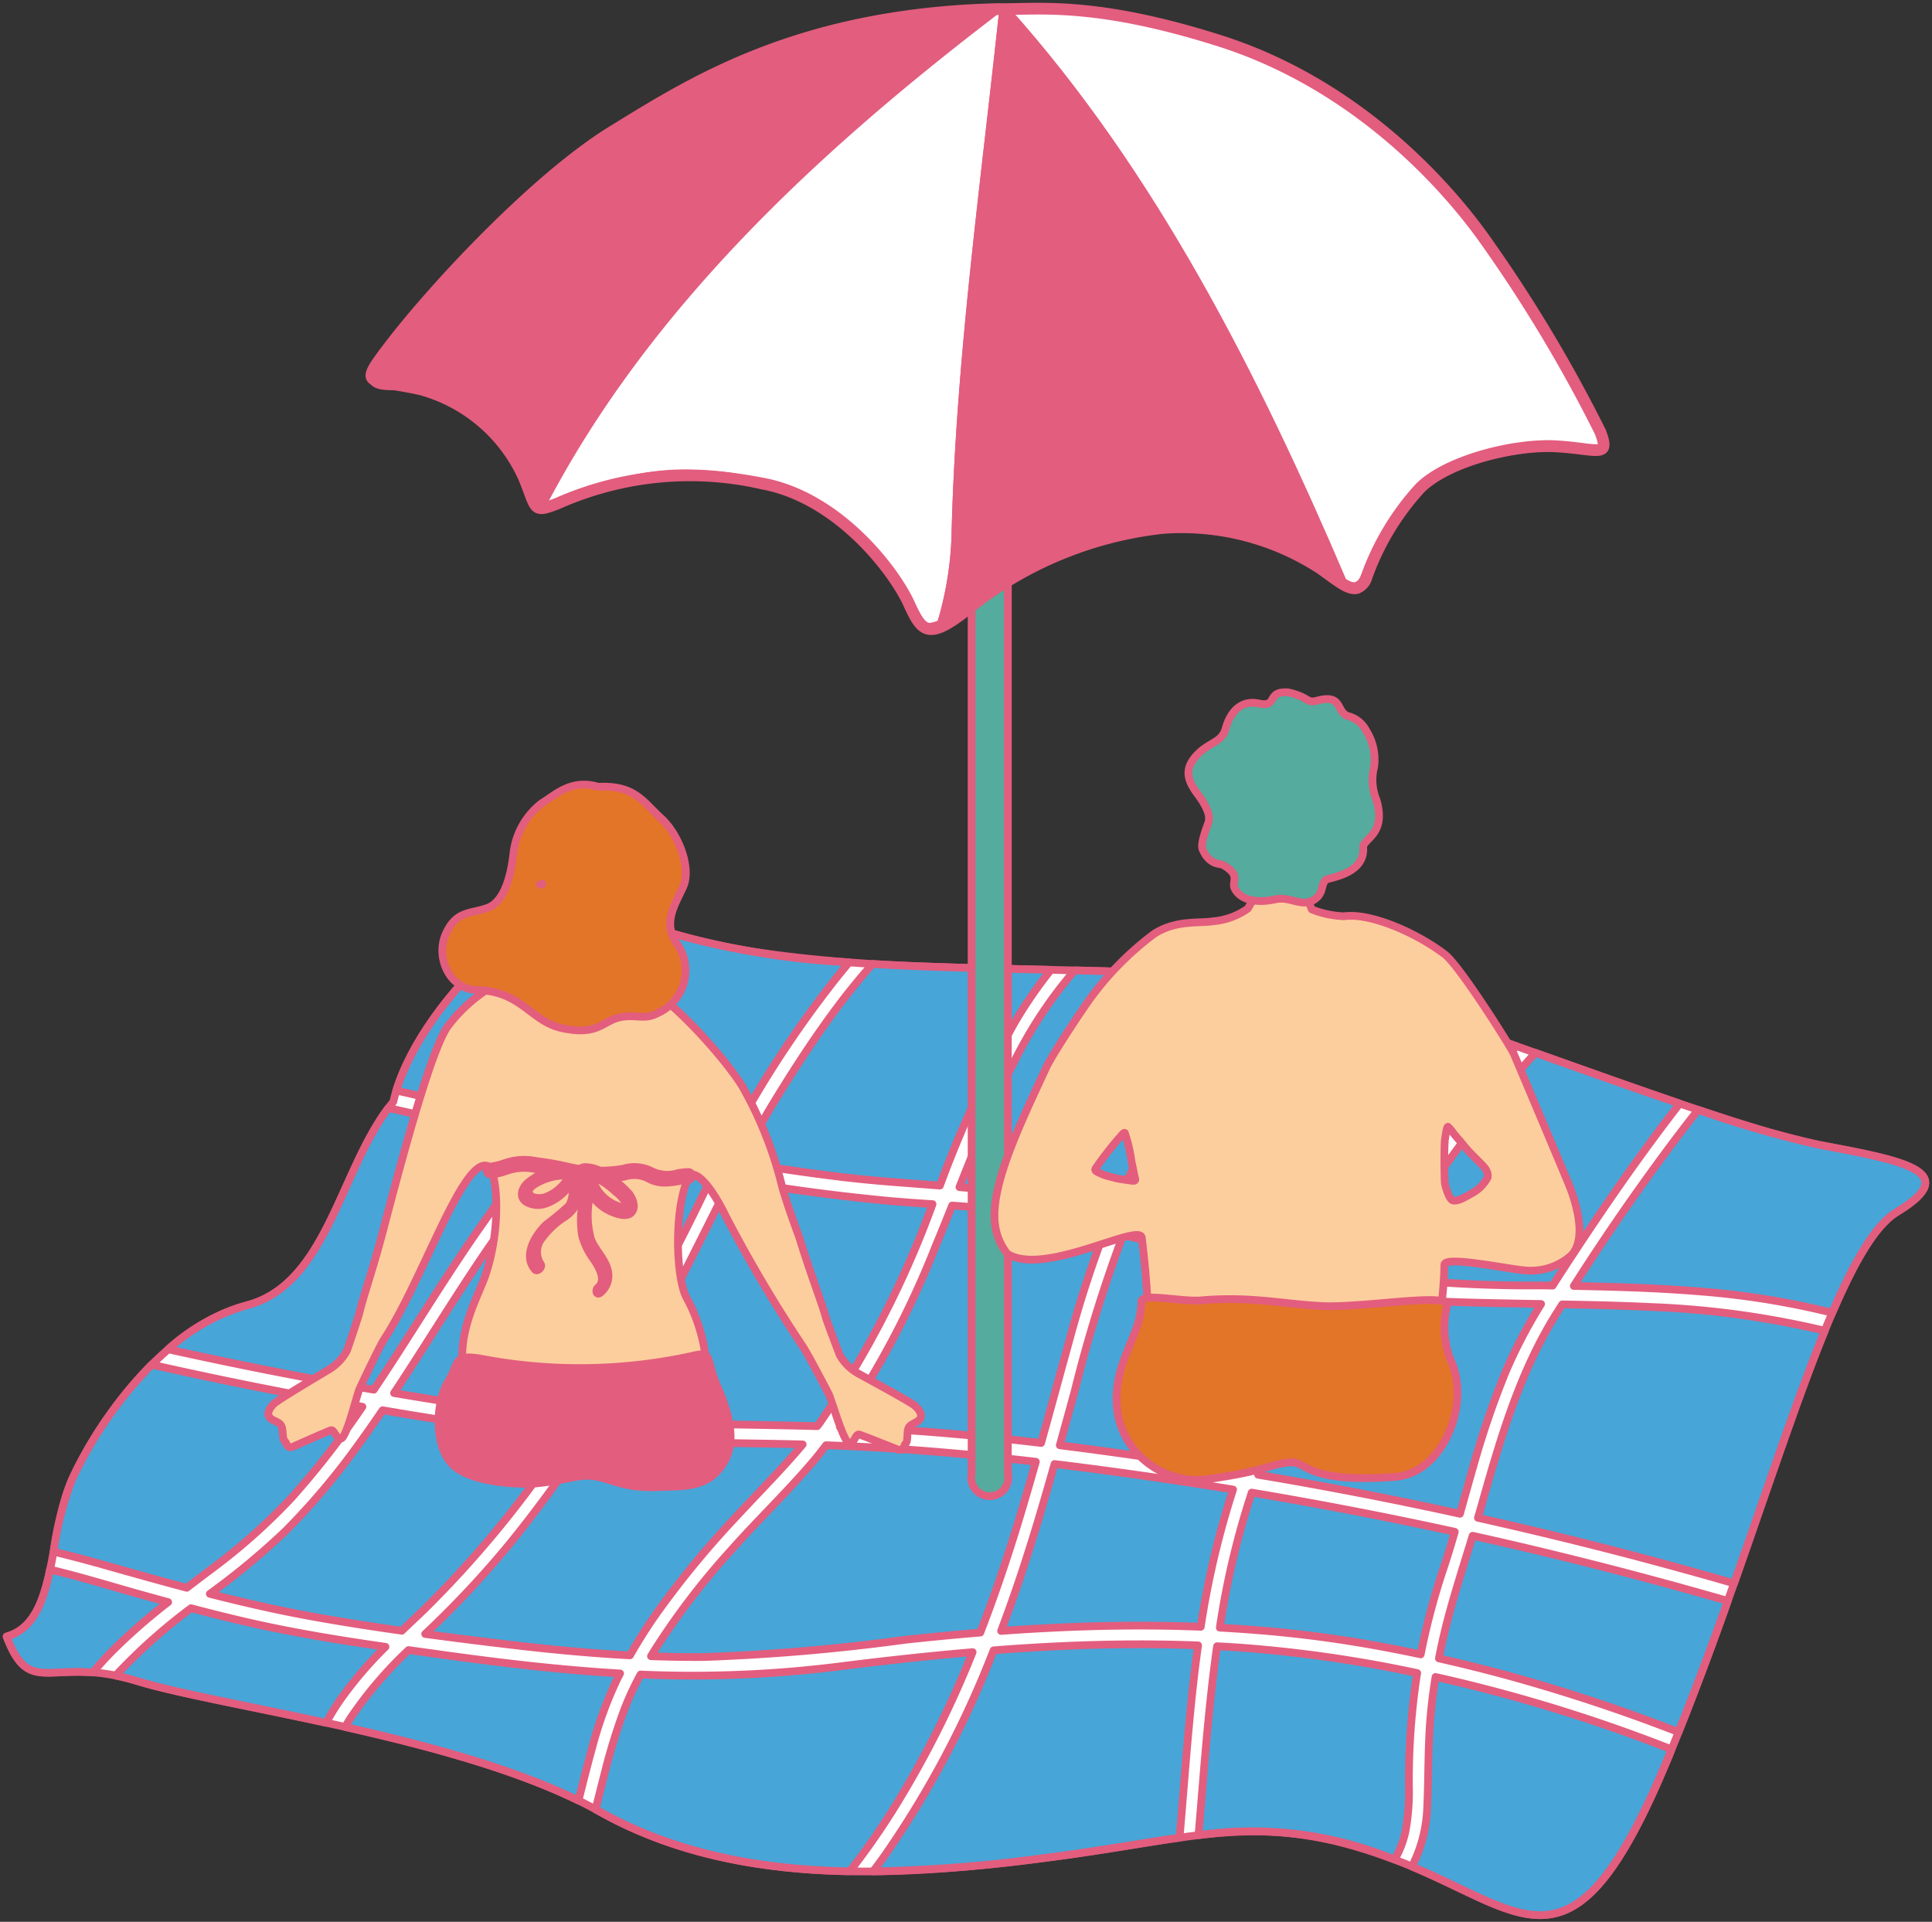 <svg xmlns="http://www.w3.org/2000/svg" xmlns:xlink="http://www.w3.org/1999/xlink" width="125.017" height="124.353" viewBox="0 0 125.017 124.353">
  <rect x="0" y="0" width="125.017" height="124.353" fill="#333333" stroke="none"/>
  <defs>
    <clipPath id="clip-path">
      <rect id="長方形_420" data-name="長方形 420" width="125.017" height="124.353" fill="none"/>
    </clipPath>
  </defs>
  <g id="グループ_1896" data-name="グループ 1896" transform="translate(0 0)">
    <g id="グループ_1895" data-name="グループ 1895" transform="translate(0 0)" clip-path="url(#clip-path)">
      <path id="パス_6065" data-name="パス 6065" d="M25.268,46.8c-3.43,4.146-4.174,11.814-9.506,13.182S6.072,67.671,4.467,71.274,3.573,80.464.25,81.4c1.557,4.1,2.9,1.18,8.456,2.88S30.083,87.927,38.565,92.7s18.68,4.331,28.791,3.041,13.992-3.16,22.581.047,11.524,8.685,17.84-6.576,10.465-32.658,14.779-35.273.436-3.325-5.029-4.35S97.386,42.8,89.5,40.309s-24.273-1.738-34.547-2.515-13.214-2.352-16.336-3.818S26.7,40.5,25.268,46.8" transform="translate(0.181 24.493)" fill="#fff"/>
      <path id="パス_6066" data-name="パス 6066" d="M25.268,46.8c-3.43,4.146-4.174,11.814-9.506,13.182S6.072,67.671,4.467,71.274,3.573,80.464.25,81.4c1.557,4.1,2.9,1.18,8.456,2.88S30.083,87.927,38.565,92.7s18.68,4.331,28.791,3.041,13.992-3.16,22.581.047,11.524,8.685,17.84-6.576,10.465-32.658,14.779-35.273.436-3.325-5.029-4.35S97.386,42.8,89.5,40.309s-24.273-1.738-34.547-2.515-13.214-2.352-16.336-3.818S26.7,40.5,25.268,46.8Z" transform="translate(0.181 24.493)" fill="none" stroke="#e35d7e" stroke-linecap="round" stroke-linejoin="round" stroke-width="0.5"/>
      <path id="パス_6067" data-name="パス 6067" d="M24.355,48.211c1.418-2.765,2.725-5.595,4.381-8.227.933-1.485,1.763-3.037,2.734-4.5-1.33-.493-2.38-1.009-3.449-1.511-3-1.412-11.253,5.929-13.15,12.1,3.161.716,6.321,1.44,9.486,2.135" transform="translate(10.775 24.493)" fill="#48a5d7"/>
      <path id="パス_6068" data-name="パス 6068" d="M24.355,48.211c1.418-2.765,2.725-5.595,4.381-8.227.933-1.485,1.763-3.037,2.734-4.5-1.33-.493-2.38-1.009-3.449-1.511-3-1.412-11.253,5.929-13.15,12.1C18.03,46.792,21.19,47.516,24.355,48.211Z" transform="translate(10.775 24.493)" fill="none" stroke="#e35d7e" stroke-linecap="round" stroke-linejoin="round" stroke-width="0.5"/>
      <path id="パス_6069" data-name="パス 6069" d="M19.617,59.8c2.532-3.774,4.839-7.7,7.5-11.388a40.665,40.665,0,0,0,2.865-4.72C26.834,43,23.7,42.28,20.558,41.571c-3.165,4.22-4.025,11.452-9.189,12.778a12.757,12.757,0,0,0-5.058,2.835q6.62,1.469,13.306,2.616" transform="translate(4.573 30.124)" fill="#48a5d7"/>
      <path id="パス_6070" data-name="パス 6070" d="M19.617,59.8c2.532-3.774,4.839-7.7,7.5-11.388a40.665,40.665,0,0,0,2.865-4.72C26.834,43,23.7,42.28,20.558,41.571c-3.165,4.22-4.025,11.452-9.189,12.778a12.757,12.757,0,0,0-5.058,2.835Q12.931,58.654,19.617,59.8Z" transform="translate(4.573 30.124)" fill="none" stroke="#e35d7e" stroke-linecap="round" stroke-linejoin="round" stroke-width="0.5"/>
      <path id="パス_6071" data-name="パス 6071" d="M5.375,64.186c1.747.493,3.5.987,5.253,1.452.459-.352.924-.7,1.387-1.054A38.894,38.894,0,0,0,17.4,59.823a56.041,56.041,0,0,0,4.594-5.9Q15.142,52.727,8.358,51.2A26.731,26.731,0,0,0,3.19,58.662,20.99,20.99,0,0,0,2.01,63.3q1.687.411,3.365.888" transform="translate(1.457 37.104)" fill="#48a5d7"/>
      <path id="パス_6072" data-name="パス 6072" d="M5.375,64.186c1.747.493,3.5.987,5.253,1.452.459-.352.924-.7,1.387-1.054A38.894,38.894,0,0,0,17.4,59.823a56.041,56.041,0,0,0,4.594-5.9Q15.142,52.727,8.358,51.2A26.731,26.731,0,0,0,3.19,58.662,20.99,20.99,0,0,0,2.01,63.3Q3.7,63.709,5.375,64.186Z" transform="translate(1.457 37.104)" fill="none" stroke="#e35d7e" stroke-linecap="round" stroke-linejoin="round" stroke-width="0.5"/>
      <path id="パス_6073" data-name="パス 6073" d="M8.984,60.522c-1.971-.548-3.932-1.164-5.926-1.632C2.62,60.972,1.985,62.733.25,63.224,1.492,66.5,2.6,65.3,5.828,65.545q.66-.794,1.4-1.528A38.7,38.7,0,0,1,10.7,60.994q-.861-.233-1.721-.473" transform="translate(0.181 42.674)" fill="#48a5d7"/>
      <path id="パス_6074" data-name="パス 6074" d="M8.984,60.522c-1.971-.548-3.932-1.164-5.926-1.632C2.62,60.972,1.985,62.733.25,63.224,1.492,66.5,2.6,65.3,5.828,65.545q.66-.794,1.4-1.528A38.7,38.7,0,0,1,10.7,60.994Q9.843,60.761,8.984,60.522Z" transform="translate(0.181 42.674)" fill="none" stroke="#e35d7e" stroke-linecap="round" stroke-linejoin="round" stroke-width="0.5"/>
      <path id="パス_6075" data-name="パス 6075" d="M45.874,52.1c.178-.419.359-.836.55-1.25A65.679,65.679,0,0,1,55.455,37c-3.7-.345-7.856-.492-11.995-.593a28.183,28.183,0,0,0-3.968,6.014c-1.337,2.6-2.42,5.3-3.494,8.013,1.483.129,2.963.288,4.431.529,1.833.3,3.646.7,5.446,1.138" transform="translate(26.085 26.383)" fill="#48a5d7"/>
      <path id="パス_6076" data-name="パス 6076" d="M45.874,52.1c.178-.419.359-.836.55-1.25A65.679,65.679,0,0,1,55.455,37c-3.7-.345-7.856-.492-11.995-.593a28.183,28.183,0,0,0-3.968,6.014c-1.337,2.6-2.42,5.3-3.494,8.013,1.483.129,2.963.288,4.431.529C42.261,51.265,44.074,51.662,45.874,52.1Z" transform="translate(26.085 26.383)" fill="none" stroke="#e35d7e" stroke-linecap="round" stroke-linejoin="round" stroke-width="0.5"/>
      <path id="パス_6077" data-name="パス 6077" d="M27.857,67.929a129.8,129.8,0,0,0,12.978-1.111q2.445-.266,4.9-.471c1.052-2.723,1.971-5.5,2.8-8.309q.406-1.369.793-2.744c-4.51-.526-9.037-.907-13.573-1.071-.224.286-.442.578-.674.857-1.728,2.068-3.7,3.934-5.484,5.95a47.491,47.491,0,0,0-5.048,6.635c-.043.071-.083.141-.124.212,1.143.041,2.287.062,3.432.052" transform="translate(17.7 39.292)" fill="#48a5d7"/>
      <path id="パス_6078" data-name="パス 6078" d="M27.857,67.929a129.8,129.8,0,0,0,12.978-1.111q2.445-.266,4.9-.471c1.052-2.723,1.971-5.5,2.8-8.309q.406-1.369.793-2.744c-4.51-.526-9.037-.907-13.573-1.071-.224.286-.442.578-.674.857-1.728,2.068-3.7,3.934-5.484,5.95a47.491,47.491,0,0,0-5.048,6.635c-.043.071-.083.141-.124.212C25.568,67.918,26.712,67.939,27.857,67.929Z" transform="translate(17.7 39.292)" fill="none" stroke="#e35d7e" stroke-linecap="round" stroke-linejoin="round" stroke-width="0.5"/>
      <path id="パス_6079" data-name="パス 6079" d="M38.091,62.917a76.486,76.486,0,0,1-12.83.516A19.107,19.107,0,0,0,24.2,65.719a38.216,38.216,0,0,0-1.245,4.032c-.207.8-.405,1.6-.609,2.406.071.038.145.076.214.114C27.5,75.055,33.037,76.062,38.8,76.165a47.185,47.185,0,0,0,2.734-3.887,64.18,64.18,0,0,0,5.212-10.291c-2.891.248-5.774.566-8.651.93" transform="translate(16.19 44.919)" fill="#48a5d7"/>
      <path id="パス_6080" data-name="パス 6080" d="M38.091,62.917a76.486,76.486,0,0,1-12.83.516A19.107,19.107,0,0,0,24.2,65.719a38.216,38.216,0,0,0-1.245,4.032c-.207.8-.405,1.6-.609,2.406.071.038.145.076.214.114C27.5,75.055,33.037,76.062,38.8,76.165a47.185,47.185,0,0,0,2.734-3.887,64.18,64.18,0,0,0,5.212-10.291C43.851,62.235,40.967,62.553,38.091,62.917Z" transform="translate(16.19 44.919)" fill="none" stroke="#e35d7e" stroke-linecap="round" stroke-linejoin="round" stroke-width="0.5"/>
      <path id="パス_6081" data-name="パス 6081" d="M44.534,60.595c.623-2.233,1.226-4.472,1.845-6.707a72.409,72.409,0,0,1,2.287-7.049,59.167,59.167,0,0,0-8.28-1.476c-.536-.052-1.073-.095-1.609-.133-.354.883-.707,1.766-1.074,2.644a59.038,59.038,0,0,1-6.192,11.681c.271.01.542.016.812.026,4.072.167,8.147.531,12.211,1.014" transform="translate(22.835 32.776)" fill="#48a5d7"/>
      <path id="パス_6082" data-name="パス 6082" d="M44.534,60.595c.623-2.233,1.226-4.472,1.845-6.707a72.409,72.409,0,0,1,2.287-7.049,59.167,59.167,0,0,0-8.28-1.476c-.536-.052-1.073-.095-1.609-.133-.354.883-.707,1.766-1.074,2.644a59.038,59.038,0,0,1-6.192,11.681c.271.01.542.016.812.026C36.4,59.748,40.471,60.112,44.534,60.595Z" transform="translate(22.835 32.776)" fill="none" stroke="#e35d7e" stroke-linecap="round" stroke-linejoin="round" stroke-width="0.5"/>
      <path id="パス_6083" data-name="パス 6083" d="M58.942,51.948c1.618-2.244,3.234-4.5,4.889-6.714,1.105-1.475,2.33-2.858,3.551-4.236-3.134-1.114-6.09-2.147-8.442-2.889a36.585,36.585,0,0,0-6.69-1.271q-.274.331-.547.666a62.983,62.983,0,0,0-9.289,14.587c4.655,1.192,9.255,2.623,13.98,3.489q1.247-1.837,2.547-3.632" transform="translate(30.736 26.694)" fill="#48a5d7"/>
      <path id="パス_6084" data-name="パス 6084" d="M58.942,51.948c1.618-2.244,3.234-4.5,4.889-6.714,1.105-1.475,2.33-2.858,3.551-4.236-3.134-1.114-6.09-2.147-8.442-2.889a36.585,36.585,0,0,0-6.69-1.271q-.274.331-.547.666a62.983,62.983,0,0,0-9.289,14.587c4.655,1.192,9.255,2.623,13.98,3.489Q57.642,53.743,58.942,51.948Z" transform="translate(30.736 26.694)" fill="none" stroke="#e35d7e" stroke-linecap="round" stroke-linejoin="round" stroke-width="0.5"/>
      <path id="パス_6085" data-name="パス 6085" d="M51.38,61.647c.3-.821.614-1.635.966-2.439a62.385,62.385,0,0,1,5.24-9.415c-.288-.055-.576-.109-.862-.169-4.327-.9-8.57-2.206-12.857-3.292-.016.034-.029.067-.043.1a90.888,90.888,0,0,0-3.091,9.991q-.481,1.764-.969,3.523c3.7.462,7.4,1.012,11.067,1.607.181.029.367.062.55.091" transform="translate(28.814 33.574)" fill="#48a5d7"/>
      <path id="パス_6086" data-name="パス 6086" d="M51.38,61.647c.3-.821.614-1.635.966-2.439a62.385,62.385,0,0,1,5.24-9.415c-.288-.055-.576-.109-.862-.169-4.327-.9-8.57-2.206-12.857-3.292-.016.034-.029.067-.043.1a90.888,90.888,0,0,0-3.091,9.991q-.481,1.764-.969,3.523c3.7.462,7.4,1.012,11.067,1.607C51.011,61.585,51.2,61.618,51.38,61.647Z" transform="translate(28.814 33.574)" fill="none" stroke="#e35d7e" stroke-linecap="round" stroke-linejoin="round" stroke-width="0.5"/>
      <path id="パス_6087" data-name="パス 6087" d="M44.225,65.408c2.085-.043,4.172-.029,6.257.053a55.809,55.809,0,0,1,2.09-8.882q-1.793-.292-3.589-.564-3.971-.6-7.964-1.087c-.554,1.963-1.124,3.92-1.744,5.862-.528,1.659-1.1,3.31-1.714,4.939,2.218-.162,4.439-.276,6.664-.323" transform="translate(27.219 39.804)" fill="#48a5d7"/>
      <path id="パス_6088" data-name="パス 6088" d="M44.225,65.408c2.085-.043,4.172-.029,6.257.053a55.809,55.809,0,0,1,2.09-8.882q-1.793-.292-3.589-.564-3.971-.6-7.964-1.087c-.554,1.963-1.124,3.92-1.744,5.862-.528,1.659-1.1,3.31-1.714,4.939C39.779,65.568,42,65.455,44.225,65.408Z" transform="translate(27.219 39.804)" fill="none" stroke="#e35d7e" stroke-linecap="round" stroke-linejoin="round" stroke-width="0.5"/>
      <path id="パス_6089" data-name="パス 6089" d="M43.6,61.877q-1.524.085-3.047.207a63.1,63.1,0,0,1-7.04,13.276c-.245.347-.5.688-.752,1.024A93.919,93.919,0,0,0,43.8,75.526c3.536-.45,6.309-.971,8.789-1.323.3-3.461.535-6.928.933-10.379q.119-1.032.266-2.061c-3.392-.131-6.792-.076-10.182.114" transform="translate(23.74 44.705)" fill="#48a5d7"/>
      <path id="パス_6090" data-name="パス 6090" d="M43.6,61.877q-1.524.085-3.047.207a63.1,63.1,0,0,1-7.04,13.276c-.245.347-.5.688-.752,1.024A93.919,93.919,0,0,0,43.8,75.526c3.536-.45,6.309-.971,8.789-1.323.3-3.461.535-6.928.933-10.379q.119-1.032.266-2.061C50.39,61.632,46.991,61.687,43.6,61.877Z" transform="translate(23.74 44.705)" fill="none" stroke="#e35d7e" stroke-linecap="round" stroke-linejoin="round" stroke-width="0.5"/>
      <path id="パス_6091" data-name="パス 6091" d="M61.124,59.779a56.212,56.212,0,0,1,2.12-6.192,32.679,32.679,0,0,1,2.273-4.338q-1.581-.026-3.16-.06c-1.828-.043-3.661-.078-5.483-.254-1.135-.109-2.263-.269-3.386-.46a58.1,58.1,0,0,0-6.121,11.365c-.059.152-.109.305-.166.457q6.563,1.1,13.064,2.527c.285-1.016.562-2.033.857-3.046" transform="translate(34.206 35.128)" fill="#48a5d7"/>
      <path id="パス_6092" data-name="パス 6092" d="M61.124,59.779a56.212,56.212,0,0,1,2.12-6.192,32.679,32.679,0,0,1,2.273-4.338q-1.581-.026-3.16-.06c-1.828-.043-3.661-.078-5.483-.254-1.135-.109-2.263-.269-3.386-.46a58.1,58.1,0,0,0-6.121,11.365c-.059.152-.109.305-.166.457q6.563,1.1,13.064,2.527C60.552,61.809,60.829,60.792,61.124,59.779Z" transform="translate(34.206 35.128)" fill="none" stroke="#e35d7e" stroke-linecap="round" stroke-linejoin="round" stroke-width="0.5"/>
      <path id="パス_6093" data-name="パス 6093" d="M51.21,65.2c2.537.3,5.058.735,7.557,1.269a45,45,0,0,1,1.492-5.614c.257-.766.488-1.542.714-2.318Q54.436,57.107,47.831,56a53.076,53.076,0,0,0-2.064,8.739c1.82.095,3.634.243,5.443.455" transform="translate(33.165 40.582)" fill="#48a5d7"/>
      <path id="パス_6094" data-name="パス 6094" d="M51.21,65.2c2.537.3,5.058.735,7.557,1.269a45,45,0,0,1,1.492-5.614c.257-.766.488-1.542.714-2.318Q54.436,57.107,47.831,56a53.076,53.076,0,0,0-2.064,8.739C47.587,64.837,49.4,64.985,51.21,65.2Z" transform="translate(33.165 40.582)" fill="none" stroke="#e35d7e" stroke-linecap="round" stroke-linejoin="round" stroke-width="0.5"/>
      <path id="パス_6095" data-name="パス 6095" d="M47.815,61.866c-.548-.04-1.1-.072-1.649-.1-.571,4.043-.85,8.14-1.2,12.226A24.1,24.1,0,0,1,57.53,75.522c.045.016.086.033.129.048a6.326,6.326,0,0,0,.7-1.82,13.959,13.959,0,0,0,.224-2.887,45.423,45.423,0,0,1,.514-7.242c.007-.04.016-.079.022-.119a84.513,84.513,0,0,0-11.307-1.637" transform="translate(32.587 44.757)" fill="#48a5d7"/>
      <path id="パス_6096" data-name="パス 6096" d="M47.815,61.866c-.548-.04-1.1-.072-1.649-.1-.571,4.043-.85,8.14-1.2,12.226A24.1,24.1,0,0,1,57.53,75.522c.045.016.086.033.129.048a6.326,6.326,0,0,0,.7-1.82,13.959,13.959,0,0,0,.224-2.887,45.423,45.423,0,0,1,.514-7.242c.007-.04.016-.079.022-.119A84.513,84.513,0,0,0,47.815,61.866Z" transform="translate(32.587 44.757)" fill="none" stroke="#e35d7e" stroke-linecap="round" stroke-linejoin="round" stroke-width="0.5"/>
      <path id="パス_6097" data-name="パス 6097" d="M62.66,54.551l.648.012c.076-.117.147-.235.222-.35,2.527-3.91,5.15-7.761,8-11.428-2.965-1.009-6.214-2.17-9.342-3.284-.148.167-.295.335-.442.5-1.463,1.663-2.873,3.341-4.172,5.133-1.645,2.271-3.32,4.519-4.945,6.8q-.68.96-1.347,1.932c.15.024.3.052.452.074a83.447,83.447,0,0,0,10.926.605" transform="translate(37.162 28.625)" fill="#48a5d7"/>
      <path id="パス_6098" data-name="パス 6098" d="M62.66,54.551l.648.012c.076-.117.147-.235.222-.35,2.527-3.91,5.15-7.761,8-11.428-2.965-1.009-6.214-2.17-9.342-3.284-.148.167-.295.335-.442.5-1.463,1.663-2.873,3.341-4.172,5.133-1.645,2.271-3.32,4.519-4.945,6.8q-.68.96-1.347,1.932c.15.024.3.052.452.074A83.447,83.447,0,0,0,62.66,54.551Z" transform="translate(37.162 28.625)" fill="none" stroke="#e35d7e" stroke-linecap="round" stroke-linejoin="round" stroke-width="0.5"/>
      <path id="パス_6099" data-name="パス 6099" d="M74.916,43.905a69.04,69.04,0,0,1-7.823-2.266q-.7.9-1.392,1.806c-2.333,3.1-4.563,6.314-6.652,9.594,2.734.052,5.467.128,8.194.355a52.008,52.008,0,0,1,8.528,1.378c1.425-3.317,2.79-5.679,4.174-6.517,4.313-2.615.436-3.325-5.029-4.35" transform="translate(42.79 30.173)" fill="#48a5d7"/>
      <path id="パス_6100" data-name="パス 6100" d="M74.916,43.905a69.04,69.04,0,0,1-7.823-2.266q-.7.9-1.392,1.806c-2.333,3.1-4.563,6.314-6.652,9.594,2.734.052,5.467.128,8.194.355a52.008,52.008,0,0,1,8.528,1.378c1.425-3.317,2.79-5.679,4.174-6.517C84.258,45.64,80.381,44.93,74.916,43.905Z" transform="translate(42.79 30.173)" fill="none" stroke="#e35d7e" stroke-linecap="round" stroke-linejoin="round" stroke-width="0.5"/>
      <path id="パス_6101" data-name="パス 6101" d="M72.023,66.991c2.163-6.126,4.07-11.936,5.869-16.345A57.723,57.723,0,0,0,66.665,49.11c-1.918-.093-3.837-.136-5.757-.171-.169.271-.345.54-.512.811-2.313,3.777-3.546,8.064-4.738,12.293-.066.236-.138.471-.207.707q3.849.859,7.671,1.826,4.47,1.133,8.9,2.415" transform="translate(40.183 35.463)" fill="#48a5d7"/>
      <path id="パス_6102" data-name="パス 6102" d="M72.023,66.991c2.163-6.126,4.07-11.936,5.869-16.345A57.723,57.723,0,0,0,66.665,49.11c-1.918-.093-3.837-.136-5.757-.171-.169.271-.345.54-.512.811-2.313,3.777-3.546,8.064-4.738,12.293-.066.236-.138.471-.207.707q3.849.859,7.671,1.826Q67.593,65.71,72.023,66.991Z" transform="translate(40.183 35.463)" fill="none" stroke="#e35d7e" stroke-linecap="round" stroke-linejoin="round" stroke-width="0.5"/>
      <path id="パス_6103" data-name="パス 6103" d="M58.031,66.552A112.39,112.39,0,0,1,69.49,70.324c1.128-2.813,2.189-5.674,3.191-8.487q-5.9-1.7-11.867-3.142-2.318-.559-4.645-1.074c-.476,1.564-.974,3.12-1.414,4.693-.3,1.068-.555,2.151-.767,3.241q2.031.46,4.044,1" transform="translate(39.122 41.754)" fill="#48a5d7"/>
      <path id="パス_6104" data-name="パス 6104" d="M58.031,66.552A112.39,112.39,0,0,1,69.49,70.324c1.128-2.813,2.189-5.674,3.191-8.487q-5.9-1.7-11.867-3.142-2.318-.559-4.645-1.074c-.476,1.564-.974,3.12-1.414,4.693-.3,1.068-.555,2.151-.767,3.241Q56.018,66.014,58.031,66.552Z" transform="translate(39.122 41.754)" fill="none" stroke="#e35d7e" stroke-linecap="round" stroke-linejoin="round" stroke-width="0.5"/>
      <path id="パス_6105" data-name="パス 6105" d="M54.937,63.014c-.145-.033-.29-.062-.435-.095-.138.852-.248,1.709-.323,2.566-.174,1.98-.122,3.949-.219,5.929a9.009,9.009,0,0,1-.985,3.765c7.644,3.208,10.593,7.425,16.593-7.073.069-.167.135-.338.2-.505a103.9,103.9,0,0,0-14.835-4.588" transform="translate(38.389 45.594)" fill="#48a5d7"/>
      <path id="パス_6106" data-name="パス 6106" d="M54.937,63.014c-.145-.033-.29-.062-.435-.095-.138.852-.248,1.709-.323,2.566-.174,1.98-.122,3.949-.219,5.929a9.009,9.009,0,0,1-.985,3.765c7.644,3.208,10.593,7.425,16.593-7.073.069-.167.135-.338.2-.505A103.9,103.9,0,0,0,54.937,63.014Z" transform="translate(38.389 45.594)" fill="none" stroke="#e35d7e" stroke-linecap="round" stroke-linejoin="round" stroke-width="0.5"/>
      <path id="パス_6107" data-name="パス 6107" d="M36.582,60.208c.055-.072.112-.143.166-.216a62.7,62.7,0,0,0,7.294-14.147l0-.005c-1.03-.067-2.061-.136-3.091-.236q-3.006-.29-6-.719c-1.319-.188-2.635-.4-3.949-.619-.219.426-.436.852-.654,1.281-1.314,2.608-2.6,5.231-3.989,7.8-1.2,2.209-2.5,4.344-3.87,6.44q1.917.137,3.844.2c3.415.11,6.83.124,10.244.217" transform="translate(16.3 32.076)" fill="#48a5d7"/>
      <path id="パス_6108" data-name="パス 6108" d="M36.582,60.208c.055-.072.112-.143.166-.216a62.7,62.7,0,0,0,7.294-14.147l0-.005c-1.03-.067-2.061-.136-3.091-.236q-3.006-.29-6-.719c-1.319-.188-2.635-.4-3.949-.619-.219.426-.436.852-.654,1.281-1.314,2.608-2.6,5.231-3.989,7.8-1.2,2.209-2.5,4.344-3.87,6.44q1.917.137,3.844.2C29.752,60.1,33.167,60.115,36.582,60.208Z" transform="translate(16.3 32.076)" fill="none" stroke="#e35d7e" stroke-linecap="round" stroke-linejoin="round" stroke-width="0.5"/>
      <path id="パス_6109" data-name="パス 6109" d="M21.369,67.319c2.6.31,5.215.562,7.833.7q.73-1.278,1.566-2.494a59.312,59.312,0,0,1,5.3-6.467c1.44-1.563,2.947-3.061,4.312-4.688-.05,0-.1,0-.147-.005-4.167-.1-8.337-.091-12.5-.328-.429-.024-.857-.055-1.283-.086-1.6,2.368-3.266,4.689-5.074,6.9a63,63,0,0,1-5.424,5.785q2.709.365,5.415.685" transform="translate(11.561 39.094)" fill="#48a5d7"/>
      <path id="パス_6110" data-name="パス 6110" d="M21.369,67.319c2.6.31,5.215.562,7.833.7q.73-1.278,1.566-2.494a59.312,59.312,0,0,1,5.3-6.467c1.44-1.563,2.947-3.061,4.312-4.688-.05,0-.1,0-.147-.005-4.167-.1-8.337-.091-12.5-.328-.429-.024-.857-.055-1.283-.086-1.6,2.368-3.266,4.689-5.074,6.9a63,63,0,0,1-5.424,5.785Q18.663,67,21.369,67.319Z" transform="translate(11.561 39.094)" fill="none" stroke="#e35d7e" stroke-linecap="round" stroke-linejoin="round" stroke-width="0.5"/>
      <path id="パス_6111" data-name="パス 6111" d="M19.449,62.242q-1.2-.166-2.4-.333a26.28,26.28,0,0,0-3.717,4.348c-.135.205-.26.417-.383.63,5.258,1.18,10.867,2.68,15.1,4.758.285-1.126.561-2.254.874-3.37a25.288,25.288,0,0,1,1.638-4.508c.059-.117.121-.229.181-.345-3.78-.217-7.544-.662-11.293-1.18" transform="translate(9.384 44.862)" fill="#48a5d7"/>
      <path id="パス_6112" data-name="パス 6112" d="M19.449,62.242q-1.2-.166-2.4-.333a26.28,26.28,0,0,0-3.717,4.348c-.135.205-.26.417-.383.63,5.258,1.18,10.867,2.68,15.1,4.758.285-1.126.561-2.254.874-3.37a25.288,25.288,0,0,1,1.638-4.508c.059-.117.121-.229.181-.345C26.962,63.2,23.2,62.759,19.449,62.242Z" transform="translate(9.384 44.862)" fill="none" stroke="#e35d7e" stroke-linecap="round" stroke-linejoin="round" stroke-width="0.5"/>
      <path id="パス_6113" data-name="パス 6113" d="M34.485,49.968c2.063.245,4.139.378,6.212.54a74.715,74.715,0,0,1,4.795-10.479,28.289,28.289,0,0,1,2.389-3.482c-4.091-.095-8.1-.169-11.543-.379a43.794,43.794,0,0,0-2.753,3.441c-1.283,1.763-2.466,3.6-3.6,5.457C29.2,46.353,28.473,47.67,27.771,49c2.232.369,4.469.7,6.714.966" transform="translate(20.124 26.208)" fill="#48a5d7"/>
      <path id="パス_6114" data-name="パス 6114" d="M34.485,49.968c2.063.245,4.139.378,6.212.54a74.715,74.715,0,0,1,4.795-10.479,28.289,28.289,0,0,1,2.389-3.482c-4.091-.095-8.1-.169-11.543-.379a43.794,43.794,0,0,0-2.753,3.441c-1.283,1.763-2.466,3.6-3.6,5.457C29.2,46.353,28.473,47.67,27.771,49,30,49.371,32.24,49.7,34.485,49.968Z" transform="translate(20.124 26.208)" fill="none" stroke="#e35d7e" stroke-linecap="round" stroke-linejoin="round" stroke-width="0.5"/>
      <path id="パス_6115" data-name="パス 6115" d="M26.705,60.63c.31-.464.619-.926.924-1.392A144.833,144.833,0,0,0,35.34,45q-3.213-.564-6.411-1.223-1.94-.4-3.872-.823c-.1.2-.2.4-.309.593-.629,1.174-1.293,2.332-2.023,3.446-.659,1-1.381,1.961-2.056,2.951-2.026,2.98-3.894,6.067-5.885,9.07,1.6.267,3.2.528,4.8.771q3.56.541,7.123.843" transform="translate(10.715 31.128)" fill="#48a5d7"/>
      <path id="パス_6116" data-name="パス 6116" d="M26.705,60.63c.31-.464.619-.926.924-1.392A144.833,144.833,0,0,0,35.34,45q-3.213-.564-6.411-1.223-1.94-.4-3.872-.823c-.1.2-.2.4-.309.593-.629,1.174-1.293,2.332-2.023,3.446-.659,1-1.381,1.961-2.056,2.951-2.026,2.98-3.894,6.067-5.885,9.07,1.6.267,3.2.528,4.8.771Q23.142,60.328,26.705,60.63Z" transform="translate(10.715 31.128)" fill="none" stroke="#e35d7e" stroke-linecap="round" stroke-linejoin="round" stroke-width="0.5"/>
      <path id="パス_6117" data-name="パス 6117" d="M14.371,66.236c1.964.359,3.944.664,5.928.945.466-.447.935-.888,1.4-1.331a68.385,68.385,0,0,0,9.225-11.264c-3.229-.3-6.433-.783-9.637-1.3-.745-.121-1.49-.248-2.235-.374-.519.761-1.043,1.518-1.587,2.263A46.068,46.068,0,0,1,12.8,60.7a47.566,47.566,0,0,1-4.926,4.093c2.151.548,4.313,1.047,6.5,1.445" transform="translate(5.704 38.34)" fill="#48a5d7"/>
      <path id="パス_6118" data-name="パス 6118" d="M14.371,66.236c1.964.359,3.944.664,5.928.945.466-.447.935-.888,1.4-1.331a68.385,68.385,0,0,0,9.225-11.264c-3.229-.3-6.433-.783-9.637-1.3-.745-.121-1.49-.248-2.235-.374-.519.761-1.043,1.518-1.587,2.263A46.068,46.068,0,0,1,12.8,60.7a47.566,47.566,0,0,1-4.926,4.093C10.023,65.339,12.185,65.838,14.371,66.236Z" transform="translate(5.704 38.34)" fill="none" stroke="#e35d7e" stroke-linecap="round" stroke-linejoin="round" stroke-width="0.5"/>
      <path id="パス_6119" data-name="パス 6119" d="M12.669,61.2c-1.156-.269-2.308-.559-3.454-.861A36.822,36.822,0,0,0,4.339,64.7a13.745,13.745,0,0,1,1.4.355c2.513.769,7.131,1.59,12.219,2.7A16.379,16.379,0,0,1,18.85,66.3,25.612,25.612,0,0,1,21.8,62.838c-3.063-.442-6.117-.936-9.134-1.64" transform="translate(3.144 43.723)" fill="#48a5d7"/>
      <path id="パス_6120" data-name="パス 6120" d="M12.669,61.2c-1.156-.269-2.308-.559-3.454-.861A36.822,36.822,0,0,0,4.339,64.7a13.745,13.745,0,0,1,1.4.355c2.513.769,7.131,1.59,12.219,2.7A16.379,16.379,0,0,1,18.85,66.3,25.612,25.612,0,0,1,21.8,62.838C18.74,62.4,15.686,61.9,12.669,61.2Z" transform="translate(3.144 43.723)" fill="none" stroke="#e35d7e" stroke-linecap="round" stroke-linejoin="round" stroke-width="0.5"/>
      <path id="パス_6121" data-name="パス 6121" d="M27.543,48.932q1.9.367,3.818.693c.091-.179.183-.359.276-.538A69.1,69.1,0,0,1,38.8,37.967c.279-.352.573-.709.873-1.066a51.54,51.54,0,0,1-11.519-1.89c-.228.333-.45.667-.664,1.009-.564.9-1.078,1.826-1.616,2.742-.693,1.183-1.44,2.328-2.094,3.536-.943,1.745-1.8,3.534-2.7,5.3,2.151.466,4.3.916,6.466,1.333" transform="translate(15.274 25.37)" fill="#48a5d7"/>
      <path id="パス_6122" data-name="パス 6122" d="M27.543,48.932q1.9.367,3.818.693c.091-.179.183-.359.276-.538A69.1,69.1,0,0,1,38.8,37.967c.279-.352.573-.709.873-1.066a51.54,51.54,0,0,1-11.519-1.89c-.228.333-.45.667-.664,1.009-.564.9-1.078,1.826-1.616,2.742-.693,1.183-1.44,2.328-2.094,3.536-.943,1.745-1.8,3.534-2.7,5.3C23.228,48.065,25.382,48.515,27.543,48.932Z" transform="translate(15.274 25.37)" fill="none" stroke="#e35d7e" stroke-linecap="round" stroke-linejoin="round" stroke-width="0.5"/>
      <path id="パス_6123" data-name="パス 6123" d="M51.886,64.541c-.324-.271-3.063-1.752-3.634-2.066a3.174,3.174,0,0,1-1.206-1.192c-.022-.047-.847-2.208-.909-2.452-.212-.83-.955-2.69-1.7-5.126-.021-.067-.759-2.026-1.121-3.313a25.114,25.114,0,0,0-2.578-6.505c-1.114-1.818-4.8-5.991-6.911-6.845-1.085-.438-2.9-.742-3.1-.442s-2.051,2.163-2.747,2.113S26.72,36.5,26.535,36.448a6.307,6.307,0,0,0-1.963.955,10.1,10.1,0,0,0-2.939,2.658c-1,1.531-2.551,7.08-4.163,13.233-.643,2.461-1.314,4.35-1.494,5.188-.053.245-.793,2.437-.814,2.483A3.162,3.162,0,0,1,14,62.2c-.557.336-3.237,1.921-3.551,2.206s-.5.655-.3.9.6.259.749.529.052.824.224,1,.138.547.605.336,2.1-.928,2.359-1.026.319.526.671.533,1.012-2.749,1.2-3.2c.045-.109,1.292-2.753,1.594-3.215,2.511-3.834,5.11-11.819,6.712-11.224.576.214.938,3.751-.117,6.975-.488,1.49-1.97,3.817-1.407,6.6.248,1.225,1.87.374,2.913.15a16.646,16.646,0,0,1,5.234.04A9.222,9.222,0,0,0,35,63.972c1.942.024,3.391.181,3.4-.39a10.747,10.747,0,0,0-1.275-6.024c-.681-1.243-.835-5.759.131-7.78.262-.547,1.24.1,2.433,2.549a89.319,89.319,0,0,0,4.938,8.353c.319.448,1.669,3.042,1.718,3.149.2.442.971,3.168,1.323,3.149s.39-.647.65-.559,1.92.742,2.4.933.424-.172.592-.359.052-.733.186-1.011.531-.312.726-.559-.007-.612-.331-.883" transform="translate(7.298 26.41)" fill="#fdce9d"/>
      <path id="パス_6124" data-name="パス 6124" d="M51.886,64.541c-.324-.271-3.063-1.752-3.634-2.066a3.174,3.174,0,0,1-1.206-1.192c-.022-.047-.847-2.208-.909-2.452-.212-.83-.955-2.69-1.7-5.126-.021-.067-.759-2.026-1.121-3.313a25.114,25.114,0,0,0-2.578-6.505c-1.114-1.818-4.8-5.991-6.911-6.845-1.085-.438-2.9-.742-3.1-.442s-2.051,2.163-2.747,2.113S26.72,36.5,26.535,36.448a6.307,6.307,0,0,0-1.963.955,10.1,10.1,0,0,0-2.939,2.658c-1,1.531-2.551,7.08-4.163,13.233-.643,2.461-1.314,4.35-1.494,5.188-.053.245-.793,2.437-.814,2.483A3.162,3.162,0,0,1,14,62.2c-.557.336-3.237,1.921-3.551,2.206s-.5.655-.3.9.6.259.749.529.052.824.224,1,.138.547.605.336,2.1-.928,2.359-1.026.319.526.671.533,1.012-2.749,1.2-3.2c.045-.109,1.292-2.753,1.594-3.215,2.511-3.834,5.11-11.819,6.712-11.224.576.214.938,3.751-.117,6.975-.488,1.49-1.97,3.817-1.407,6.6.248,1.225,1.87.374,2.913.15a16.646,16.646,0,0,1,5.234.04A9.222,9.222,0,0,0,35,63.972c1.942.024,3.391.181,3.4-.39a10.747,10.747,0,0,0-1.275-6.024c-.681-1.243-.835-5.759.131-7.78.262-.547,1.24.1,2.433,2.549a89.319,89.319,0,0,0,4.938,8.353c.319.448,1.669,3.042,1.718,3.149.2.442.971,3.168,1.323,3.149s.39-.647.65-.559,1.92.742,2.4.933.424-.172.592-.359.052-.733.186-1.011.531-.312.726-.559S52.21,64.812,51.886,64.541Z" transform="translate(7.298 26.41)" fill="none" stroke="#e35d7e" stroke-linecap="round" stroke-linejoin="round" stroke-width="0.5"/>
      <path id="パス_6125" data-name="パス 6125" d="M29.8,44.985a2.139,2.139,0,0,1-1.128-.295,2,2,0,0,0-1.48-.1,8.614,8.614,0,0,1-1.692.138,10.421,10.421,0,0,1-2.208-.295,17.57,17.57,0,0,0-1.861-.323,3.386,3.386,0,0,0-1.847.1,4.875,4.875,0,0,1-1.033.248.258.258,0,0,1-.069-.512,4.312,4.312,0,0,0,.935-.226,3.855,3.855,0,0,1,2.075-.128,18.421,18.421,0,0,1,1.911.331,9.932,9.932,0,0,0,2.111.283,8.242,8.242,0,0,0,1.6-.131,2.437,2.437,0,0,1,1.826.169,2.292,2.292,0,0,0,1.656.133,4.492,4.492,0,0,1,.717-.083.259.259,0,0,1,0,.517,4.116,4.116,0,0,0-.631.074,5.122,5.122,0,0,1-.88.1" transform="translate(13.236 31.543)" fill="#e35d7e"/>
      <path id="パス_6126" data-name="パス 6126" d="M29.8,44.985a2.139,2.139,0,0,1-1.128-.295,2,2,0,0,0-1.48-.1,8.614,8.614,0,0,1-1.692.138,10.421,10.421,0,0,1-2.208-.295,17.57,17.57,0,0,0-1.861-.323,3.386,3.386,0,0,0-1.847.1,4.875,4.875,0,0,1-1.033.248.258.258,0,0,1-.069-.512,4.312,4.312,0,0,0,.935-.226,3.855,3.855,0,0,1,2.075-.128,18.421,18.421,0,0,1,1.911.331,9.932,9.932,0,0,0,2.111.283,8.242,8.242,0,0,0,1.6-.131,2.437,2.437,0,0,1,1.826.169,2.292,2.292,0,0,0,1.656.133,4.492,4.492,0,0,1,.717-.083.259.259,0,0,1,0,.517,4.116,4.116,0,0,0-.631.074A5.122,5.122,0,0,1,29.8,44.985Z" transform="translate(13.236 31.543)" fill="none" stroke="#e35d7e" stroke-linecap="round" stroke-linejoin="round" stroke-width="0.5"/>
      <path id="パス_6127" data-name="パス 6127" d="M23.164,43.941a3.972,3.972,0,0,0-3.222.885c-.35.326-.557.873-.1,1.209a1.524,1.524,0,0,0,1.366.095,3.12,3.12,0,0,0,1.335-.988c.369-.447.709-1.071,1.388-.861a5.619,5.619,0,0,1,1.707,1.1,2.791,2.791,0,0,1,.562.569,1.22,1.22,0,0,1,.174.41c.024.095.114.047.019.076a.672.672,0,0,1-.269-.036,2.642,2.642,0,0,1-1.671-1.164,3,3,0,0,0-1.164-1.243c-.147-.066-.347.11-.357.255l-.078,1.081a1.607,1.607,0,0,1-.235.969,17.958,17.958,0,0,1-1.478,1.23c-.7.671-1.509,2.006-.709,2.9.16.178.523-.19.359-.373a1.423,1.423,0,0,1,.11-1.685,5.467,5.467,0,0,1,1.356-1.287,2.3,2.3,0,0,0,.936-1.064,8.637,8.637,0,0,0,.176-1.856c-.119.086-.238.171-.357.255a2.928,2.928,0,0,1,1.08,1.193,2.935,2.935,0,0,0,1.233,1.049c.354.155,1.038.416,1.349.072s.088-.9-.157-1.216a5.91,5.91,0,0,0-1.4-1.156,2.2,2.2,0,0,0-1.507-.566,1.89,1.89,0,0,0-1.1.8,2.85,2.85,0,0,1-1.437,1.152c-.274.071-.823.1-.992-.2-.233-.407.474-.736.767-.873a3.7,3.7,0,0,1,2.137-.288c.222.033.464-.405.178-.448" transform="translate(14.188 31.726)" fill="#e35d7e"/>
      <path id="パス_6128" data-name="パス 6128" d="M23.164,43.941a3.972,3.972,0,0,0-3.222.885c-.35.326-.557.873-.1,1.209a1.524,1.524,0,0,0,1.366.095,3.12,3.12,0,0,0,1.335-.988c.369-.447.709-1.071,1.388-.861a5.619,5.619,0,0,1,1.707,1.1,2.791,2.791,0,0,1,.562.569,1.22,1.22,0,0,1,.174.41c.024.095.114.047.019.076a.672.672,0,0,1-.269-.036,2.642,2.642,0,0,1-1.671-1.164,3,3,0,0,0-1.164-1.243c-.147-.066-.347.11-.357.255l-.078,1.081a1.607,1.607,0,0,1-.235.969,17.958,17.958,0,0,1-1.478,1.23c-.7.671-1.509,2.006-.709,2.9.16.178.523-.19.359-.373a1.423,1.423,0,0,1,.11-1.685,5.467,5.467,0,0,1,1.356-1.287,2.3,2.3,0,0,0,.936-1.064,8.637,8.637,0,0,0,.176-1.856c-.119.086-.238.171-.357.255a2.928,2.928,0,0,1,1.08,1.193,2.935,2.935,0,0,0,1.233,1.049c.354.155,1.038.416,1.349.072s.088-.9-.157-1.216a5.91,5.91,0,0,0-1.4-1.156,2.2,2.2,0,0,0-1.507-.566,1.89,1.89,0,0,0-1.1.8,2.85,2.85,0,0,1-1.437,1.152c-.274.071-.823.1-.992-.2-.233-.407.474-.736.767-.873a3.7,3.7,0,0,1,2.137-.288C23.209,44.422,23.451,43.984,23.164,43.941Z" transform="translate(14.188 31.726)" fill="none" stroke="#e35d7e" stroke-linecap="round" stroke-linejoin="round" stroke-width="0.5"/>
      <path id="パス_6129" data-name="パス 6129" d="M21.506,44.328a2.767,2.767,0,0,1,.59,1.956,6.023,6.023,0,0,0,.016,1.863,4.619,4.619,0,0,0,.757,1.54c.3.445.843,1.333.279,1.8-.216.178-.109.559.155.34a1.425,1.425,0,0,0,.45-1.519c-.195-.723-.8-1.252-1.069-1.942a5.85,5.85,0,0,1-.138-2.428,3.028,3.028,0,0,0-.681-1.98c-.147-.186-.512.178-.359.371" transform="translate(15.557 31.816)" fill="#e35d7e"/>
      <path id="パス_6130" data-name="パス 6130" d="M21.506,44.328a2.767,2.767,0,0,1,.59,1.956,6.023,6.023,0,0,0,.016,1.863,4.619,4.619,0,0,0,.757,1.54c.3.445.843,1.333.279,1.8-.216.178-.109.559.155.34a1.425,1.425,0,0,0,.45-1.519c-.195-.723-.8-1.252-1.069-1.942a5.85,5.85,0,0,1-.138-2.428,3.028,3.028,0,0,0-.681-1.98C21.718,43.771,21.352,44.135,21.506,44.328Z" transform="translate(15.557 31.816)" fill="none" stroke="#e35d7e" stroke-linecap="round" stroke-linejoin="round" stroke-width="0.5"/>
      <path id="パス_6131" data-name="パス 6131" d="M19.484,51.146a33.944,33.944,0,0,0,13.321-.219c1.464-.355.873.086,1.682,1.94s1.185,3.491.54,4.731c-.988,1.9-2.594,1.735-4.4,1.806-2.518.1-3.147-.733-4.586-.733-.721,0-1.709.341-3.237.488-1,.1-4.225,0-5.44-1.219s-1.1-4.041-.293-5.357.248-1.847,2.418-1.437" transform="translate(11.922 36.823)" fill="#e35d7e"/>
      <path id="パス_6132" data-name="パス 6132" d="M19.484,51.146a33.944,33.944,0,0,0,13.321-.219c1.464-.355.873.086,1.682,1.94s1.185,3.491.54,4.731c-.988,1.9-2.594,1.735-4.4,1.806-2.518.1-3.147-.733-4.586-.733-.721,0-1.709.341-3.237.488-1,.1-4.225,0-5.44-1.219s-1.1-4.041-.293-5.357S17.314,50.736,19.484,51.146Z" transform="translate(11.922 36.823)" fill="none" stroke="#e35d7e" stroke-linecap="round" stroke-linejoin="round" stroke-width="0.5"/>
      <path id="パス_6133" data-name="パス 6133" d="M32.175,36.065c.557-1.211-.276-3.411-1.435-4.462s-1.692-2.145-4.06-2.023c-1.754-.531-2.8.552-3.615,1.035A4.776,4.776,0,0,0,21.2,33.854c-.143,1.331-.55,3.17-1.7,3.568s-1.98.185-2.659,1.626c-.721,1.53.2,3.632,1.976,3.68,2.961.081,3.472,2.049,5.574,2.483,2.368.49,2.547-.512,3.8-.735.931-.166,1.5.2,2.327-.245a3.018,3.018,0,0,0,1.293-4.457c-.987-1.34-.193-2.5.364-3.711m-9.127-.159h-.135c.045-.019.09-.038.135-.059Z" transform="translate(12.028 21.331)" fill="#e37529"/>
      <path id="パス_6134" data-name="パス 6134" d="M32.175,36.065c.557-1.211-.276-3.411-1.435-4.462s-1.692-2.145-4.06-2.023c-1.754-.531-2.8.552-3.615,1.035A4.776,4.776,0,0,0,21.2,33.854c-.143,1.331-.55,3.17-1.7,3.568s-1.98.185-2.659,1.626c-.721,1.53.2,3.632,1.976,3.68,2.961.081,3.472,2.049,5.574,2.483,2.368.49,2.547-.512,3.8-.735.931-.166,1.5.2,2.327-.245a3.018,3.018,0,0,0,1.293-4.457C30.824,38.436,31.618,37.276,32.175,36.065Zm-9.127-.159h-.135c.045-.019.09-.038.135-.059Z" transform="translate(12.028 21.331)" fill="none" stroke="#e35d7e" stroke-linecap="round" stroke-linejoin="round" stroke-width="0.5"/>
      <path id="パス_6135" data-name="パス 6135" d="M38.8,88.123a1.2,1.2,0,1,1-2.346,0V11.45a1.2,1.2,0,1,1,2.346,0Z" transform="translate(26.417 7.236)" fill="#55ab9d" fill-rule="evenodd"/>
      <path id="パス_6136" data-name="パス 6136" d="M38.8,88.123a1.2,1.2,0,1,1-2.346,0V11.45a1.2,1.2,0,1,1,2.346,0Z" transform="translate(26.417 7.236)" fill="none" stroke="#e35d7e" stroke-linecap="round" stroke-linejoin="round" stroke-width="0.5"/>
      <path id="パス_6137" data-name="パス 6137" d="M15.9,21.219c-2.456,2.978-2.492,3.565-.479,3.532,4.946.152,7.877,4.072,9.179,7.518a.435.435,0,0,0,.286.314C31.671,19.473,42.85,9.191,54.469.34,34.139.809,22.42,13.311,15.9,21.219" transform="translate(10.129 0.246)" fill="#e35d7e" fill-rule="evenodd"/>
      <path id="パス_6138" data-name="パス 6138" d="M15.9,21.219c-2.456,2.978-2.492,3.565-.479,3.532,4.946.152,7.877,4.072,9.179,7.518a.435.435,0,0,0,.286.314C31.671,19.473,42.85,9.191,54.469.34,34.139.809,22.42,13.311,15.9,21.219Z" transform="translate(10.129 0.246)" fill="none" stroke="#e35d7e" stroke-linecap="round" stroke-linejoin="round" stroke-width="0.5"/>
      <path id="パス_6139" data-name="パス 6139" d="M20.3,32.583c.983.319,4.137-2.159,9.141-2.2,6.388-.048,12.052,2.537,15.38,9.656.269.364.731.335,1.356.059a22.057,22.057,0,0,0,.942-6.136c.31-11.209,1.892-22.417,3.085-33.626-.107,0-.214,0-.317,0C38.268,9.192,27.087,19.474,20.3,32.583" transform="translate(14.712 0.245)" fill="#fff" fill-rule="evenodd"/>
      <path id="パス_6140" data-name="パス 6140" d="M20.3,32.583c.983.319,4.137-2.159,9.141-2.2,6.388-.048,12.052,2.537,15.38,9.656.269.364.731.335,1.356.059a22.057,22.057,0,0,0,.942-6.136c.31-11.209,1.892-22.417,3.085-33.626-.107,0-.214,0-.317,0C38.268,9.192,27.087,19.474,20.3,32.583Z" transform="translate(14.712 0.245)" fill="none" stroke="#e35d7e" stroke-linecap="round" stroke-linejoin="round" stroke-width="0.5"/>
      <path id="パス_6141" data-name="パス 6141" d="M39.333.339c-1.193,11.209-2.775,22.417-3.085,33.626a21.984,21.984,0,0,1-.942,6.136c2.168-.955,6.328-4.893,11.579-5.752,6.58-1.076,10.167-.155,14.43,3.047C55.645,24.113,48.989,10.946,39.464.339h-.131" transform="translate(25.585 0.245)" fill="#e35d7e" fill-rule="evenodd"/>
      <path id="パス_6142" data-name="パス 6142" d="M39.333.339c-1.193,11.209-2.775,22.417-3.085,33.626a21.984,21.984,0,0,1-.942,6.136c2.168-.955,6.328-4.893,11.579-5.752,6.58-1.076,10.167-.155,14.43,3.047C55.645,24.113,48.989,10.946,39.464.339Z" transform="translate(25.585 0.245)" fill="none" stroke="#e35d7e" stroke-linecap="round" stroke-linejoin="round" stroke-width="0.5"/>
      <path id="パス_6143" data-name="パス 6143" d="M72.468,20.819C65.509,9.067,55.9.541,39.094.334c-.466-.005-.923,0-1.378.009C47.241,10.949,53.9,24.118,59.567,37.4c.121.09.24.174.36.269,1.732.566,1.642-4.239,5.215-6.75,2.823-1.987,7.275-2.3,9.123-2.259s4.365,2.568-1.8-7.842" transform="translate(27.331 0.24)" fill="#fff" fill-rule="evenodd"/>
      <path id="パス_6144" data-name="パス 6144" d="M72.468,20.819C65.509,9.067,55.9.541,39.094.334c-.466-.005-.923,0-1.378.009C47.241,10.949,53.9,24.118,59.567,37.4c.121.09.24.174.36.269,1.732.566,1.642-4.239,5.215-6.75,2.823-1.987,7.275-2.3,9.123-2.259S78.632,31.229,72.468,20.819Z" transform="translate(27.331 0.24)" fill="none" stroke="#e35d7e" stroke-linecap="round" stroke-linejoin="round" stroke-width="0.5"/>
      <path id="パス_6145" data-name="パス 6145" d="M50.219,40.657a1.029,1.029,0,0,1-.235-.026c-.578-.135-.911-.778-1.318-1.673-.969-2.135-4.543-6.83-9.4-7.723a20.9,20.9,0,0,0-13.176,1.281c-.733.288-1.081.388-1.356.266s-.409-.466-.636-1.083c-.091-.248-.2-.545-.345-.893a10.173,10.173,0,0,0-6.59-5.667c-.719-.162-1.314-.257-1.794-.333-.871-.14-1.35-.216-1.478-.533-.141-.352.2-.854,1.145-2.094C17.958,18.338,24.592,11.238,29.549,8.2l.436-.267C35.035,4.824,41.948.573,54.551.276h.005c.4.007.838,0,1.3-.01C58.3.217,61.993.145,68.871,2.321c9.3,2.942,15.072,9.868,17.122,12.709A93.669,93.669,0,0,1,93.63,27.72c.212.559.309.949.135,1.171-.2.255-.655.2-1.481.1-.414-.05-.926-.114-1.538-.153-2.715-.183-7.066.916-8.81,2.658a16.809,16.809,0,0,0-3.429,5.7,1.184,1.184,0,0,1-.693.79c-.521.15-1.143-.3-1.933-.878-.193-.141-.4-.29-.616-.44a16.347,16.347,0,0,0-10.053-2.558,24.212,24.212,0,0,0-12.066,4.838c-1.473,1.212-2.313,1.711-2.927,1.711m-15.9-10.193a27.5,27.5,0,0,1,4.995.517c4.958.911,8.6,5.695,9.591,7.87.374.826.678,1.421,1.138,1.528.529.122,1.383-.35,2.941-1.633a24.493,24.493,0,0,1,12.2-4.895,16.669,16.669,0,0,1,10.229,2.6c.217.15.424.3.619.443.733.533,1.312.95,1.711.838.2-.059.376-.267.523-.638a17.1,17.1,0,0,1,3.487-5.788c1.79-1.788,6.228-2.918,9.011-2.734.617.041,1.135.105,1.55.157.659.081,1.137.14,1.247,0s-.048-.59-.172-.919a93.27,93.27,0,0,0-7.6-12.631c-2.037-2.822-7.77-9.7-16.991-12.614C61.955.4,58.287.476,55.862.523c-.464.01-.9.019-1.307.012C42.023.83,35.144,5.06,30.122,8.147l-.436.269c-4.931,3.025-11.533,10.094-14.444,13.92-.754.99-1.2,1.607-1.111,1.84.072.183.578.262,1.278.374.483.078,1.083.172,1.809.336a10.448,10.448,0,0,1,6.774,5.821c.145.352.255.652.348.9.2.533.314.855.5.938s.521-.021,1.156-.271a21.338,21.338,0,0,1,8.323-1.813" transform="translate(10.044 0.181)" fill="#e35d7e"/>
      <path id="パス_6146" data-name="パス 6146" d="M50.219,40.657a1.029,1.029,0,0,1-.235-.026c-.578-.135-.911-.778-1.318-1.673-.969-2.135-4.543-6.83-9.4-7.723a20.9,20.9,0,0,0-13.176,1.281c-.733.288-1.081.388-1.356.266s-.409-.466-.636-1.083c-.091-.248-.2-.545-.345-.893a10.173,10.173,0,0,0-6.59-5.667c-.719-.162-1.314-.257-1.794-.333-.871-.14-1.35-.216-1.478-.533-.141-.352.2-.854,1.145-2.094C17.958,18.338,24.592,11.238,29.549,8.2l.436-.267C35.035,4.824,41.948.573,54.551.276h.005c.4.007.838,0,1.3-.01C58.3.217,61.993.145,68.871,2.321c9.3,2.942,15.072,9.868,17.122,12.709A93.669,93.669,0,0,1,93.63,27.72c.212.559.309.949.135,1.171-.2.255-.655.2-1.481.1-.414-.05-.926-.114-1.538-.153-2.715-.183-7.066.916-8.81,2.658a16.809,16.809,0,0,0-3.429,5.7,1.184,1.184,0,0,1-.693.79c-.521.15-1.143-.3-1.933-.878-.193-.141-.4-.29-.616-.44a16.347,16.347,0,0,0-10.053-2.558,24.212,24.212,0,0,0-12.066,4.838C51.673,40.159,50.833,40.657,50.219,40.657Zm-15.9-10.193a27.5,27.5,0,0,1,4.995.517c4.958.911,8.6,5.695,9.591,7.87.374.826.678,1.421,1.138,1.528.529.122,1.383-.35,2.941-1.633a24.493,24.493,0,0,1,12.2-4.895,16.669,16.669,0,0,1,10.229,2.6c.217.15.424.3.619.443.733.533,1.312.95,1.711.838.2-.059.376-.267.523-.638a17.1,17.1,0,0,1,3.487-5.788c1.79-1.788,6.228-2.918,9.011-2.734.617.041,1.135.105,1.55.157.659.081,1.137.14,1.247,0s-.048-.59-.172-.919a93.27,93.27,0,0,0-7.6-12.631c-2.037-2.822-7.77-9.7-16.991-12.614C61.955.4,58.287.476,55.862.523c-.464.01-.9.019-1.307.012C42.023.83,35.144,5.06,30.122,8.147l-.436.269c-4.931,3.025-11.533,10.094-14.444,13.92-.754.99-1.2,1.607-1.111,1.84.072.183.578.262,1.278.374.483.078,1.083.172,1.809.336a10.448,10.448,0,0,1,6.774,5.821c.145.352.255.652.348.9.2.533.314.855.5.938s.521-.021,1.156-.271A21.338,21.338,0,0,1,34.318,30.464Z" transform="translate(10.044 0.181)" fill="none" stroke="#e35d7e" stroke-linecap="round" stroke-linejoin="round" stroke-width="0.5"/>
      <path id="パス_6147" data-name="パス 6147" d="M74.563,53.268c-.188-.488-3.6-8.572-3.658-8.691-.235-.51-3.5-5.688-4.453-6.411-1.937-1.468-4.874-2.7-6.517-2.466a6.249,6.249,0,0,1-2.085-.44,13.614,13.614,0,0,1-.831-2.515,4.23,4.23,0,0,1-2.618-.193c.278.74.153,1.185-.69,2.649a4.554,4.554,0,0,1-2.232.821c-.99.148-2.435-.088-3.844.823a19.727,19.727,0,0,0-4.607,4.864c-.359.514-2.016,3.013-2.371,3.784C39.04,49,37,53.151,37.351,55.66a3.8,3.8,0,0,0,.788,1.875c2.389,1.545,8.768-2.152,8.71-.98A59.624,59.624,0,0,1,47.3,62.74c0,1.763,18.406,2.64,18.671-.195a26.229,26.229,0,0,0,.455-4.291c0-.652,4.693.409,5.495.376a3.936,3.936,0,0,0,2.682-.959c1.018-1,.431-3.17-.041-4.4m-28.4-.46-.814-.119c-.117-.021-.842-.212-.888-.229a4.553,4.553,0,0,1-.573-.264.138.138,0,0,1-.047-.157,22.333,22.333,0,0,1,1.476-1.918c.2-.205.345-.455.431-.4a10.387,10.387,0,0,1,.435,1.876l.19.9c.045.221.155.374-.21.316M59.037,38.455ZM69.221,52.609a2.5,2.5,0,0,1-.866.931c-.471.267-1.08.661-1.409.536-.228-.131-.419-.749-.49-1.111-.033-.178-.052-2.346,0-2.756.071-.545.141-.949.216-.878a.507.507,0,0,1,.043.043c.188.186.217.3.655.788.14.155.471.583.711.831.752.774.981.93,1.1,1.235a.637.637,0,0,1,.041.379" transform="translate(27.039 23.589)" fill="#fdce9d"/>
      <path id="パス_6148" data-name="パス 6148" d="M74.563,53.268c-.188-.488-3.6-8.572-3.658-8.691-.235-.51-3.5-5.688-4.453-6.411-1.937-1.468-4.874-2.7-6.517-2.466a6.249,6.249,0,0,1-2.085-.44,13.614,13.614,0,0,1-.831-2.515,4.23,4.23,0,0,1-2.618-.193c.278.74.153,1.185-.69,2.649a4.554,4.554,0,0,1-2.232.821c-.99.148-2.435-.088-3.844.823a19.727,19.727,0,0,0-4.607,4.864c-.359.514-2.016,3.013-2.371,3.784C39.04,49,37,53.151,37.351,55.66a3.8,3.8,0,0,0,.788,1.875c2.389,1.545,8.768-2.152,8.71-.98A59.624,59.624,0,0,1,47.3,62.74c0,1.763,18.406,2.64,18.671-.195a26.229,26.229,0,0,0,.455-4.291c0-.652,4.693.409,5.495.376a3.936,3.936,0,0,0,2.682-.959C75.621,56.672,75.035,54.5,74.563,53.268Zm-28.4-.46-.814-.119c-.117-.021-.842-.212-.888-.229a4.553,4.553,0,0,1-.573-.264.138.138,0,0,1-.047-.157,22.333,22.333,0,0,1,1.476-1.918c.2-.205.345-.455.431-.4a10.387,10.387,0,0,1,.435,1.876l.19.9C46.416,52.712,46.527,52.866,46.161,52.807ZM59.037,38.455ZM69.221,52.609a2.5,2.5,0,0,1-.866.931c-.471.267-1.08.661-1.409.536-.228-.131-.419-.749-.49-1.111-.033-.178-.052-2.346,0-2.756.071-.545.141-.949.216-.878a.507.507,0,0,1,.043.043c.188.186.217.3.655.788.14.155.471.583.711.831.752.774.981.93,1.1,1.235A.637.637,0,0,1,69.221,52.609Z" transform="translate(27.039 23.589)" fill="none" stroke="#e35d7e" stroke-linecap="round" stroke-linejoin="round" stroke-width="0.5"/>
      <path id="パス_6149" data-name="パス 6149" d="M56.75,32.925a3.365,3.365,0,0,1-.15-2.109,3.492,3.492,0,0,0-.5-2.344,1.844,1.844,0,0,0-1.2-.962c-.776-.286-.323-1.438-1.966-1-.745.2-.469-.205-1.88-.528-1.468-.117-.643.988-1.9.717s-1.9.681-2.159,1.623-1.09.849-1.918,1.776-.479,1.683.1,2.458c.524.7.849,1.361.709,1.821-.064.216-.55,1.371-.381,1.763.471,1.087,1.187.883,1.35,1.026,1.174.676.483,1.061.735,1.528.362.673,1.292.968,2.642.674.905-.2,1.675.509,2.437.059.717-.423.447-1,.821-1.321.172-.145,2.518-.347,2.408-2.083-.038-.6,1.526-.823.849-3.1" transform="translate(32.315 18.822)" fill="#55ab9d"/>
      <path id="パス_6150" data-name="パス 6150" d="M56.75,32.925a3.365,3.365,0,0,1-.15-2.109,3.492,3.492,0,0,0-.5-2.344,1.844,1.844,0,0,0-1.2-.962c-.776-.286-.323-1.438-1.966-1-.745.2-.469-.205-1.88-.528-1.468-.117-.643.988-1.9.717s-1.9.681-2.159,1.623-1.09.849-1.918,1.776-.479,1.683.1,2.458c.524.7.849,1.361.709,1.821-.064.216-.55,1.371-.381,1.763.471,1.087,1.187.883,1.35,1.026,1.174.676.483,1.061.735,1.528.362.673,1.292.968,2.642.674.905-.2,1.675.509,2.437.059.717-.423.447-1,.821-1.321.172-.145,2.518-.347,2.408-2.083C55.863,35.43,57.428,35.2,56.75,32.925Z" transform="translate(32.315 18.822)" fill="none" stroke="#e35d7e" stroke-linecap="round" stroke-linejoin="round" stroke-width="0.5"/>
      <path id="パス_6151" data-name="パス 6151" d="M43.506,48.965a5.731,5.731,0,0,1-.388,1.851c-.548,1.488-1.588,3.294-1.1,5.638A5.239,5.239,0,0,0,47.7,60.446c4.015-.559,4.1-1,5.441-1.1,1.1-.078.938,1.371,6.771.94,3.168-.235,4.945-4.872,3.563-7.633a5.893,5.893,0,0,1-.191-3.468c.179-.855-5.391.179-8.118.045-2.554-.128-4.588-.645-7.811-.367-1.247.109-3.927-.528-3.848.1" transform="translate(30.359 35.279)" fill="#e37529"/>
      <path id="パス_6152" data-name="パス 6152" d="M43.506,48.965a5.731,5.731,0,0,1-.388,1.851c-.548,1.488-1.588,3.294-1.1,5.638A5.239,5.239,0,0,0,47.7,60.446c4.015-.559,4.1-1,5.441-1.1,1.1-.078.938,1.371,6.771.94,3.168-.235,4.945-4.872,3.563-7.633a5.893,5.893,0,0,1-.191-3.468c.179-.855-5.391.179-8.118.045-2.554-.128-4.588-.645-7.811-.367C46.107,48.974,43.427,48.337,43.506,48.965Z" transform="translate(30.359 35.279)" fill="none" stroke="#e35d7e" stroke-linecap="round" stroke-linejoin="round" stroke-width="0.5"/>
    </g>
  </g>
</svg>
